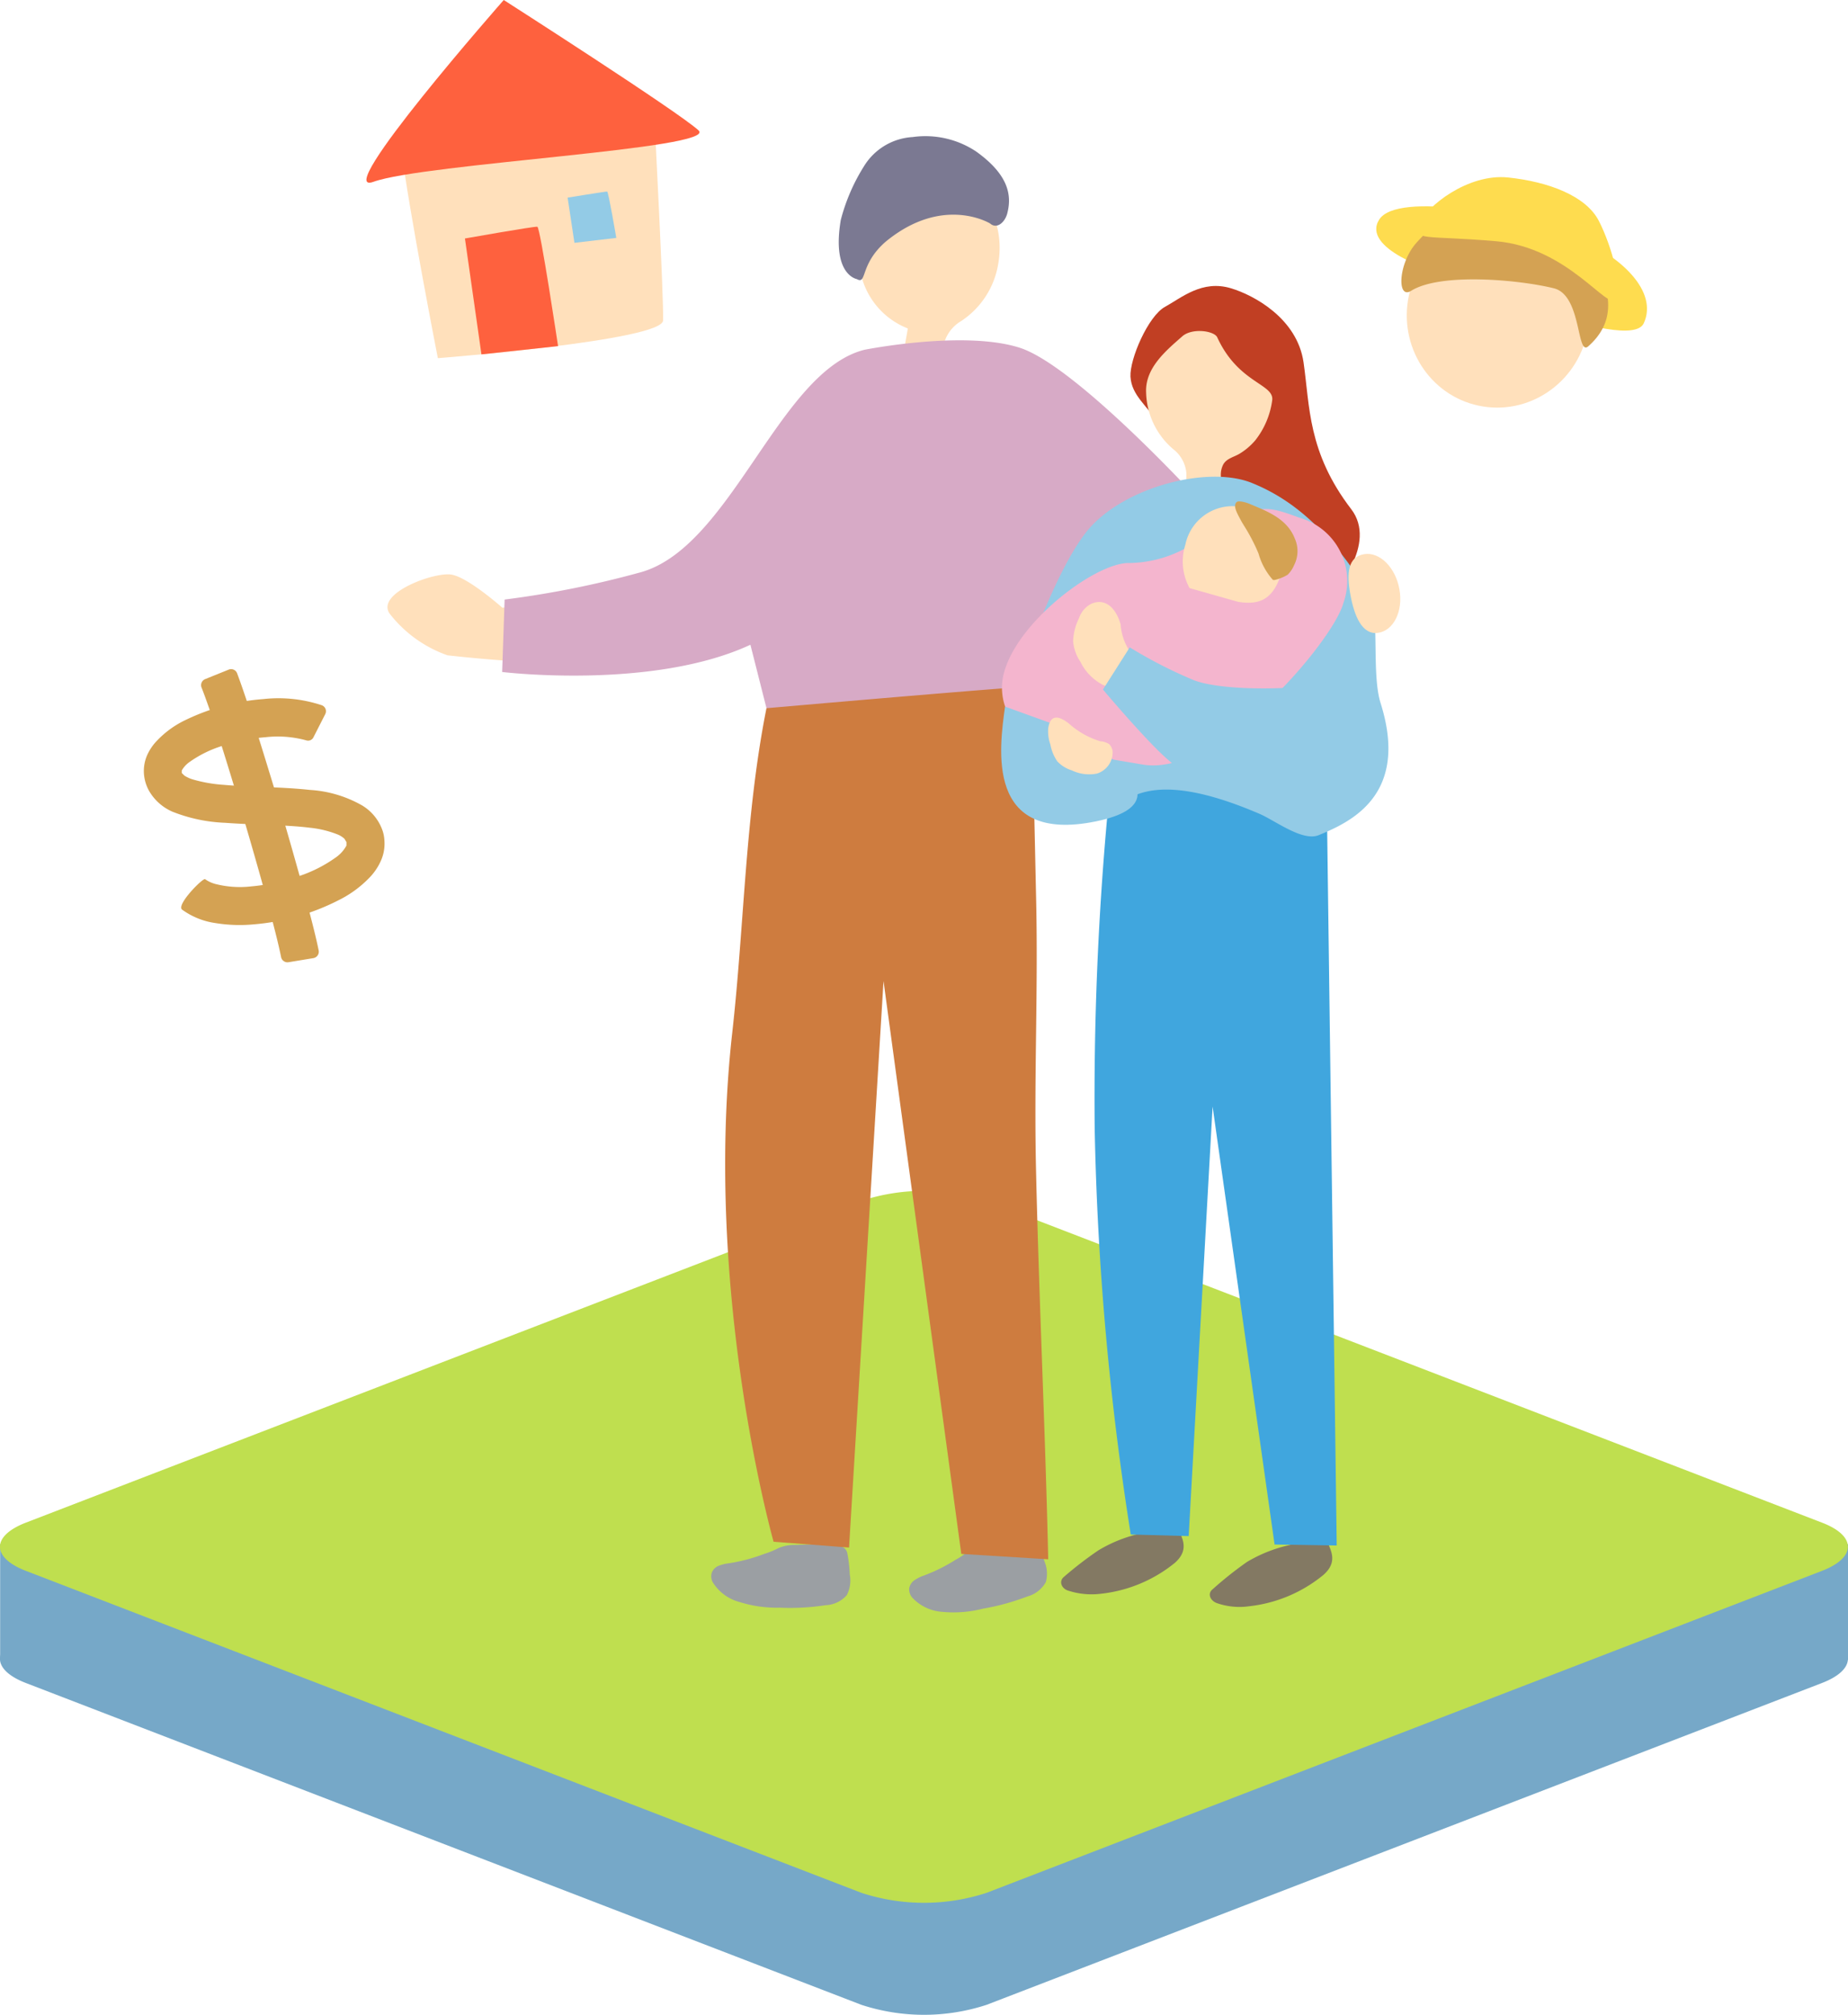 <svg xmlns="http://www.w3.org/2000/svg" viewBox="0 0 127.59 139.06"><defs><style>.cls-1{fill:#76a8c8;}.cls-2{fill:#bfdf4f;}.cls-3{fill:#ffe0bb;}.cls-4{fill:#9b9fa3;}.cls-5{fill:#ce7c3f;}.cls-6{fill:#7b7992;}.cls-7{fill:#d7aac6;}.cls-8{fill:#c13f23;}.cls-9{fill:#837963;}.cls-10{fill:#40a6de;}.cls-11{fill:#93cbe6;}.cls-12{fill:#f4b5ce;}.cls-13{fill:#d4a253;}.cls-14{fill:#fe613e;}.cls-15{fill:#fedc4f;}</style></defs><g id="レイヤー_2" data-name="レイヤー 2"><g id="OUR_BUSINESS" data-name="OUR BUSINESS"><path class="cls-1" d="M125.79,112.83,68.12,90.61a13.9,13.9,0,0,0-8.65,0L1.79,112.83c-2.39.92-2.39,2.41,0,3.33l57.68,22.21a13.9,13.9,0,0,0,8.65,0l57.67-22.21C128.18,115.24,128.18,113.75,125.79,112.83Z"/><rect class="cls-1" x="0.01" y="106.58" width="127.58" height="7.98"/><path class="cls-2" d="M125.79,105.09,68.12,82.88a13.9,13.9,0,0,0-8.65,0L1.79,105.09c-2.39.92-2.39,2.41,0,3.33l57.68,22.22a13.9,13.9,0,0,0,8.65,0l57.67-22.22C128.18,107.5,128.18,106,125.79,105.09Z"/><path class="cls-3" d="M68.92,18.21c.53-3-1.16-5.82-3.78-6.28s-5.17,1.6-5.7,4.61a5.3,5.3,0,0,0,3.24,6.13l-.29,1.63,2.59.46.15-.86a2.59,2.59,0,0,1,1.23-1.74A5.85,5.85,0,0,0,68.92,18.21Z"/><path class="cls-4" d="M58.67,108.67a2.18,2.18,0,0,1-.21,1.43,2.05,2.05,0,0,1-1.47.69,16,16,0,0,1-3.17.17,8.54,8.54,0,0,1-2.76-.39,3.11,3.11,0,0,1-1.86-1.38.86.86,0,0,1-.06-.63.83.83,0,0,1,.5-.5,3,3,0,0,1,.72-.17,11.81,11.81,0,0,0,2.4-.64,5.87,5.87,0,0,0,1-.41,2.86,2.86,0,0,1,1.21-.21,19.15,19.15,0,0,1,2.73.06,1.24,1.24,0,0,1,.5.1.61.61,0,0,1,.31.46A9.69,9.69,0,0,1,58.67,108.67Z"/><path class="cls-4" d="M71.74,106.64c.12.38.26.74.37,1.12a2.21,2.21,0,0,1,.1,1.43,2.09,2.09,0,0,1-1.29,1,16.12,16.12,0,0,1-3.06.84,8.15,8.15,0,0,1-2.78.22,3.12,3.12,0,0,1-2.11-1,.89.89,0,0,1-.2-.6.85.85,0,0,1,.39-.6,2.69,2.69,0,0,1,.66-.32A11.86,11.86,0,0,0,66,107.64a4.05,4.05,0,0,0,.86-.61,2.1,2.1,0,0,1,1-.62,5,5,0,0,1,1.15-.23,10.79,10.79,0,0,1,2.2,0,.72.72,0,0,1,.36.1C71.69,106.4,71.69,106.5,71.74,106.64Z"/><path class="cls-5" d="M56.86,41.64c-.06.31-.12.62-.19.93-.49,2.13-3.32,4.12-3.75,6.3-1.48,7.41-1.53,15-2.37,22.46-2,17.92,2.86,35.08,2.86,35.08l5.21.4L61,67.71l5.37,39.54,6,.37v-.06c-.2-8.84-.64-18-.84-26.8-.15-6.58.16-12.46,0-19l-.18-8.24c0-1.24-.19-2.5-.22-3.72,0-2.32.74-4.73.88-7.09a66.45,66.45,0,0,0-.12-8c-.19-3.08-.45-6.16-.71-9.23,0-.45-2.33,3.13-3.56,5.11-.16.26-2.45-.07-2.79-.1-.89-.07-1.79-.17-2.67-.31a4.37,4.37,0,0,1-1.08-.26c-.74-.3-.77-.65-.87-1.35S60,27.17,60,26.49s-1.48.74-1.57,0a4,4,0,0,0-.76,2.06C57.35,32.7,57.62,37.45,56.86,41.64Z"/><path class="cls-6" d="M68.35,15.42c.47.41,1-.05,1.18-.64.35-1.27.13-2.7-2.13-4.32a6.32,6.32,0,0,0-4.39-1,4.22,4.22,0,0,0-3.35,2,13.15,13.15,0,0,0-1.61,3.72c-.64,3.79,1.1,4.08,1.1,4.08.73.41.18-1,2-2.58C65.1,13.43,68.35,15.42,68.35,15.42Z"/><path class="cls-3" d="M44.68,41.27l-10,.67s-2.33-2.07-3.5-2.28-5.25,1.28-4.28,2.69a8.71,8.71,0,0,0,4,2.88A99.28,99.28,0,0,0,41,45.84Z"/><path class="cls-7" d="M59.69,24.14c-5.94,1.48-9.23,13.8-15.61,15.4a66.62,66.62,0,0,1-9.24,1.84l-.17,5s10.38,1.26,17.14-1.88l1.11,4.38s17.61-1.54,18.4-1.5,2-6,4-8.31,7.29-4.73,7.29-4.73S74.25,25.23,70.4,24,59.69,24.14,59.69,24.14Z"/><path class="cls-8" d="M78.05,26c-.06-1.23,1.23-4.19,2.38-4.82S83,19.29,85,19.9c1.56.47,4.56,2.07,5,5.11s.28,6.2,3.29,10.13c1.83,2.38-1.14,5.81-1.54,5.94s-7.37-6.52-8.29-8c-.16-.25,1.06-3.43.72-3.81-1-1.09-3.12,1.73-4.23-.05C79.23,28,78.13,27.32,78.05,26Z"/><path class="cls-3" d="M79.13,27.09c-.08-1.7,1.4-2.91,2.49-3.87.68-.61,2.21-.39,2.42.06,1.48,3.23,4,3.2,3.79,4.39a5.67,5.67,0,0,1-1.17,2.73,4.42,4.42,0,0,1-1.07.91c-.41.25-.94.33-1.16.8a1.54,1.54,0,0,0-.14.73s0,.5,0,.5l-2.38.11,0-.79A2.34,2.34,0,0,0,81,31,5.31,5.31,0,0,1,79.13,27.09Z"/><path class="cls-9" d="M81.4,105.58c.14.51.79,1.34-.29,2.29A9.75,9.75,0,0,1,76,110a5.22,5.22,0,0,1-2.26-.22c-.45-.14-.65-.64-.29-.94A25.49,25.49,0,0,1,75.84,107a9.8,9.8,0,0,1,3.48-1.27Z"/><path class="cls-9" d="M91.66,106.41c.14.51.79,1.34-.29,2.29a9.75,9.75,0,0,1-5.11,2.16,4.74,4.74,0,0,1-2.26-.22c-.44-.17-.65-.64-.29-.94a25.56,25.56,0,0,1,2.39-1.9,10,10,0,0,1,3.48-1.27Z"/><path class="cls-10" d="M76.48,56a215.09,215.09,0,0,0-.9,21.91,203.15,203.15,0,0,0,2.49,28l4,.11,1.65-29.65L88,106.6l4.29.07L91.62,56.5l-9.4-4.85Z"/><path class="cls-11" d="M74.89,36.86c2.36-3.15,8.37-4.78,11.51-3.54,2.49,1,5.21,2.93,8.13,7.69.76,1.22.14,5.47.79,7.52,2,6.34-2.06,8.2-4.27,9.11-1.12.46-3-1-4.09-1.47-10.13-4.35-9.67,1.35-11.29-.36a42.86,42.86,0,0,1-3.58-4.72l-1.75-4.22S72.53,40,74.89,36.86Z"/><path class="cls-12" d="M81.74,37.9c5.11-3.21,5.22-3.17,8-2.16a4.53,4.53,0,0,1,3,5.91c-.71,2.6-8.62,12-13.84,11.12s-9.56-1.47-9.72-5.17,6-8.61,8.64-8.74A8.38,8.38,0,0,0,81.74,37.9Z"/><path class="cls-3" d="M82.13,40.59a3.84,3.84,0,0,1-.29-3A3.33,3.33,0,0,1,85.76,35c1.59.48,3.3,2.58,2.73,4.49s-1.54,2.28-3,2.05Z"/><path class="cls-13" d="M85.87,36.25,85.72,36c-.17-.33-.5-.86-.44-1.15s.24-.25.45-.23a2.58,2.58,0,0,1,.62.19c1.17.49,2.52,1,3.05,2.37A2.11,2.11,0,0,1,89.35,39a2,2,0,0,1-.45.67,3.2,3.2,0,0,1-.89.36s0,0-.06,0l-.06,0a4.59,4.59,0,0,1-1-1.83A12.93,12.93,0,0,0,85.87,36.25Z"/><path class="cls-3" d="M75.37,41.66a1.74,1.74,0,0,0-.87,1,3.91,3.91,0,0,0-.41,1.6,3,3,0,0,0,.5,1.41,3.54,3.54,0,0,0,1.6,1.62,2,2,0,0,0,2.28-.65,1,1,0,0,0,.18-.74,1.5,1.5,0,0,0-.46-.69,3.84,3.84,0,0,1-.82-2.11C77.17,42.35,76.55,41.19,75.37,41.66Z"/><path class="cls-11" d="M92.58,56c-8.09.18-11.38-2.93-12.92-4.5s-3.51-3.91-3.51-3.91L78,44.68a31.7,31.7,0,0,0,4.41,2.26c2.12.83,7.79.64,9,.18,2.44-1,2.36,1.74,2.36,1.74Z"/><path class="cls-3" d="M96.62,40.68c.27,1.49-.4,2.86-1.49,3s-1.63-1.16-1.9-2.66-.15-2.58.94-2.77S96.36,39.18,96.62,40.68Z"/><path class="cls-11" d="M69.39,48.77C69,51.62,68,58.26,75.67,56.69s-2.46-6.54-2.46-6.54Z"/><path class="cls-3" d="M72.37,50.28a2.72,2.72,0,0,0,.15,1.1A3,3,0,0,0,73,52.55a2.31,2.31,0,0,0,1,.62,2.76,2.76,0,0,0,1.74.22,1.54,1.54,0,0,0,1.08-1.49.84.84,0,0,0-.24-.54,1.3,1.3,0,0,0-.62-.2,5.78,5.78,0,0,1-2.16-1.22C73.32,49.56,72.53,49.11,72.37,50.28Z"/><path class="cls-3" d="M27.72,10.37c.5,4.08,2.51,14.35,2.51,14.35s15.49-1.21,15.55-2.6-.62-14.41-.62-14.41Z"/><path class="cls-14" d="M25.78,12.55c-3,1.08,9-12.55,9-12.55S46.86,7.73,48.23,9,29.27,11.28,25.78,12.55Z"/><path class="cls-14" d="M33.24,24.46l-1.14-8s4.8-.85,5-.81,1.43,8.24,1.43,8.24Z"/><path class="cls-11" d="M39.66,16.76l-.47-3.12s2.64-.43,2.73-.42.63,3.2.63,3.2Z"/><path class="cls-15" d="M99.79,18.94c-.87-.2-5.82-1.79-4.57-3.78s9.78-.34,13.27,1.07,6,3.9,5,6.08S99.79,18.94,99.79,18.94Z"/><ellipse class="cls-3" cx="103.42" cy="21.71" rx="6.43" ry="6.29" transform="translate(60.72 118.37) rotate(-78.02)"/><path class="cls-13" d="M97.8,16.75c2.92-3.26,5.64-3,8.29-2.3a6.12,6.12,0,0,1,4.45,4.33c.58,1.62,1,3.45-.88,5.12-.82.73-.44-3.51-2.37-4-2.37-.59-7.82-1.1-9.86.17C96.43,20.71,96.53,18.16,97.8,16.75Z"/><path class="cls-15" d="M98,15.46c.45-1.2,3.35-3.5,6.12-3.21s5.38,1.26,6.27,3,1.67,4.6,1.14,5.4-3.26-3.57-8.23-4S97.54,16.67,98,15.46Z"/><path class="cls-13" d="M22.46,49.28a.44.44,0,0,0-.23-.6,9.49,9.49,0,0,0-4.05-.43,14.86,14.86,0,0,0-5.34,1.43,6.62,6.62,0,0,0-2,1.44,3.48,3.48,0,0,0-.68,1,2.73,2.73,0,0,0-.22,1.31,2.85,2.85,0,0,0,.36,1.17h0a3.46,3.46,0,0,0,1.6,1.42,11,11,0,0,0,3.66.77c2,.15,4.16.13,5.84.34a7.14,7.14,0,0,1,1.95.48,1.58,1.58,0,0,1,.43.28l.14.23v.06l0,.18a2.37,2.37,0,0,1-.68.78,9.5,9.5,0,0,1-2.6,1.33,13.9,13.9,0,0,1-3.31.71A6.82,6.82,0,0,1,14.83,61a2.2,2.2,0,0,1-.67-.32c-.14-.11-2,1.76-1.59,2.1a5.14,5.14,0,0,0,2.31.93,10.33,10.33,0,0,0,2.62.09,15.67,15.67,0,0,0,5.86-1.66,7.69,7.69,0,0,0,2.21-1.63,4,4,0,0,0,.74-1.13A2.88,2.88,0,0,0,26.54,58a2.48,2.48,0,0,0-.12-.65A3.28,3.28,0,0,0,25,55.59a8.28,8.28,0,0,0-3.6-1.07c-2-.22-4.17-.19-5.94-.35a10,10,0,0,1-2.17-.38,2.29,2.29,0,0,1-.56-.26l-.18-.18h0l0-.1,0-.07a1.76,1.76,0,0,1,.54-.59,7.91,7.91,0,0,1,2.26-1.11,12.84,12.84,0,0,1,3-.6,7.44,7.44,0,0,1,2.8.22.41.41,0,0,0,.5-.23Z"/><path class="cls-13" d="M15.15,51c.86,2.7,1.87,6.1,2.71,9.07.42,1.48.79,2.86,1.08,4,.21.81.37,1.5.47,2a.45.45,0,0,0,.52.34l1.7-.28a.45.45,0,0,0,.37-.54c-.16-.8-.45-1.95-.83-3.37-.7-2.59-1.67-6-2.6-9-.85-2.79-1.65-5.29-2.2-6.75a.44.44,0,0,0-.59-.25l-1.61.65a.45.45,0,0,0-.26.57C14.17,48.09,14.73,49.68,15.15,51Z"/></g></g></svg>